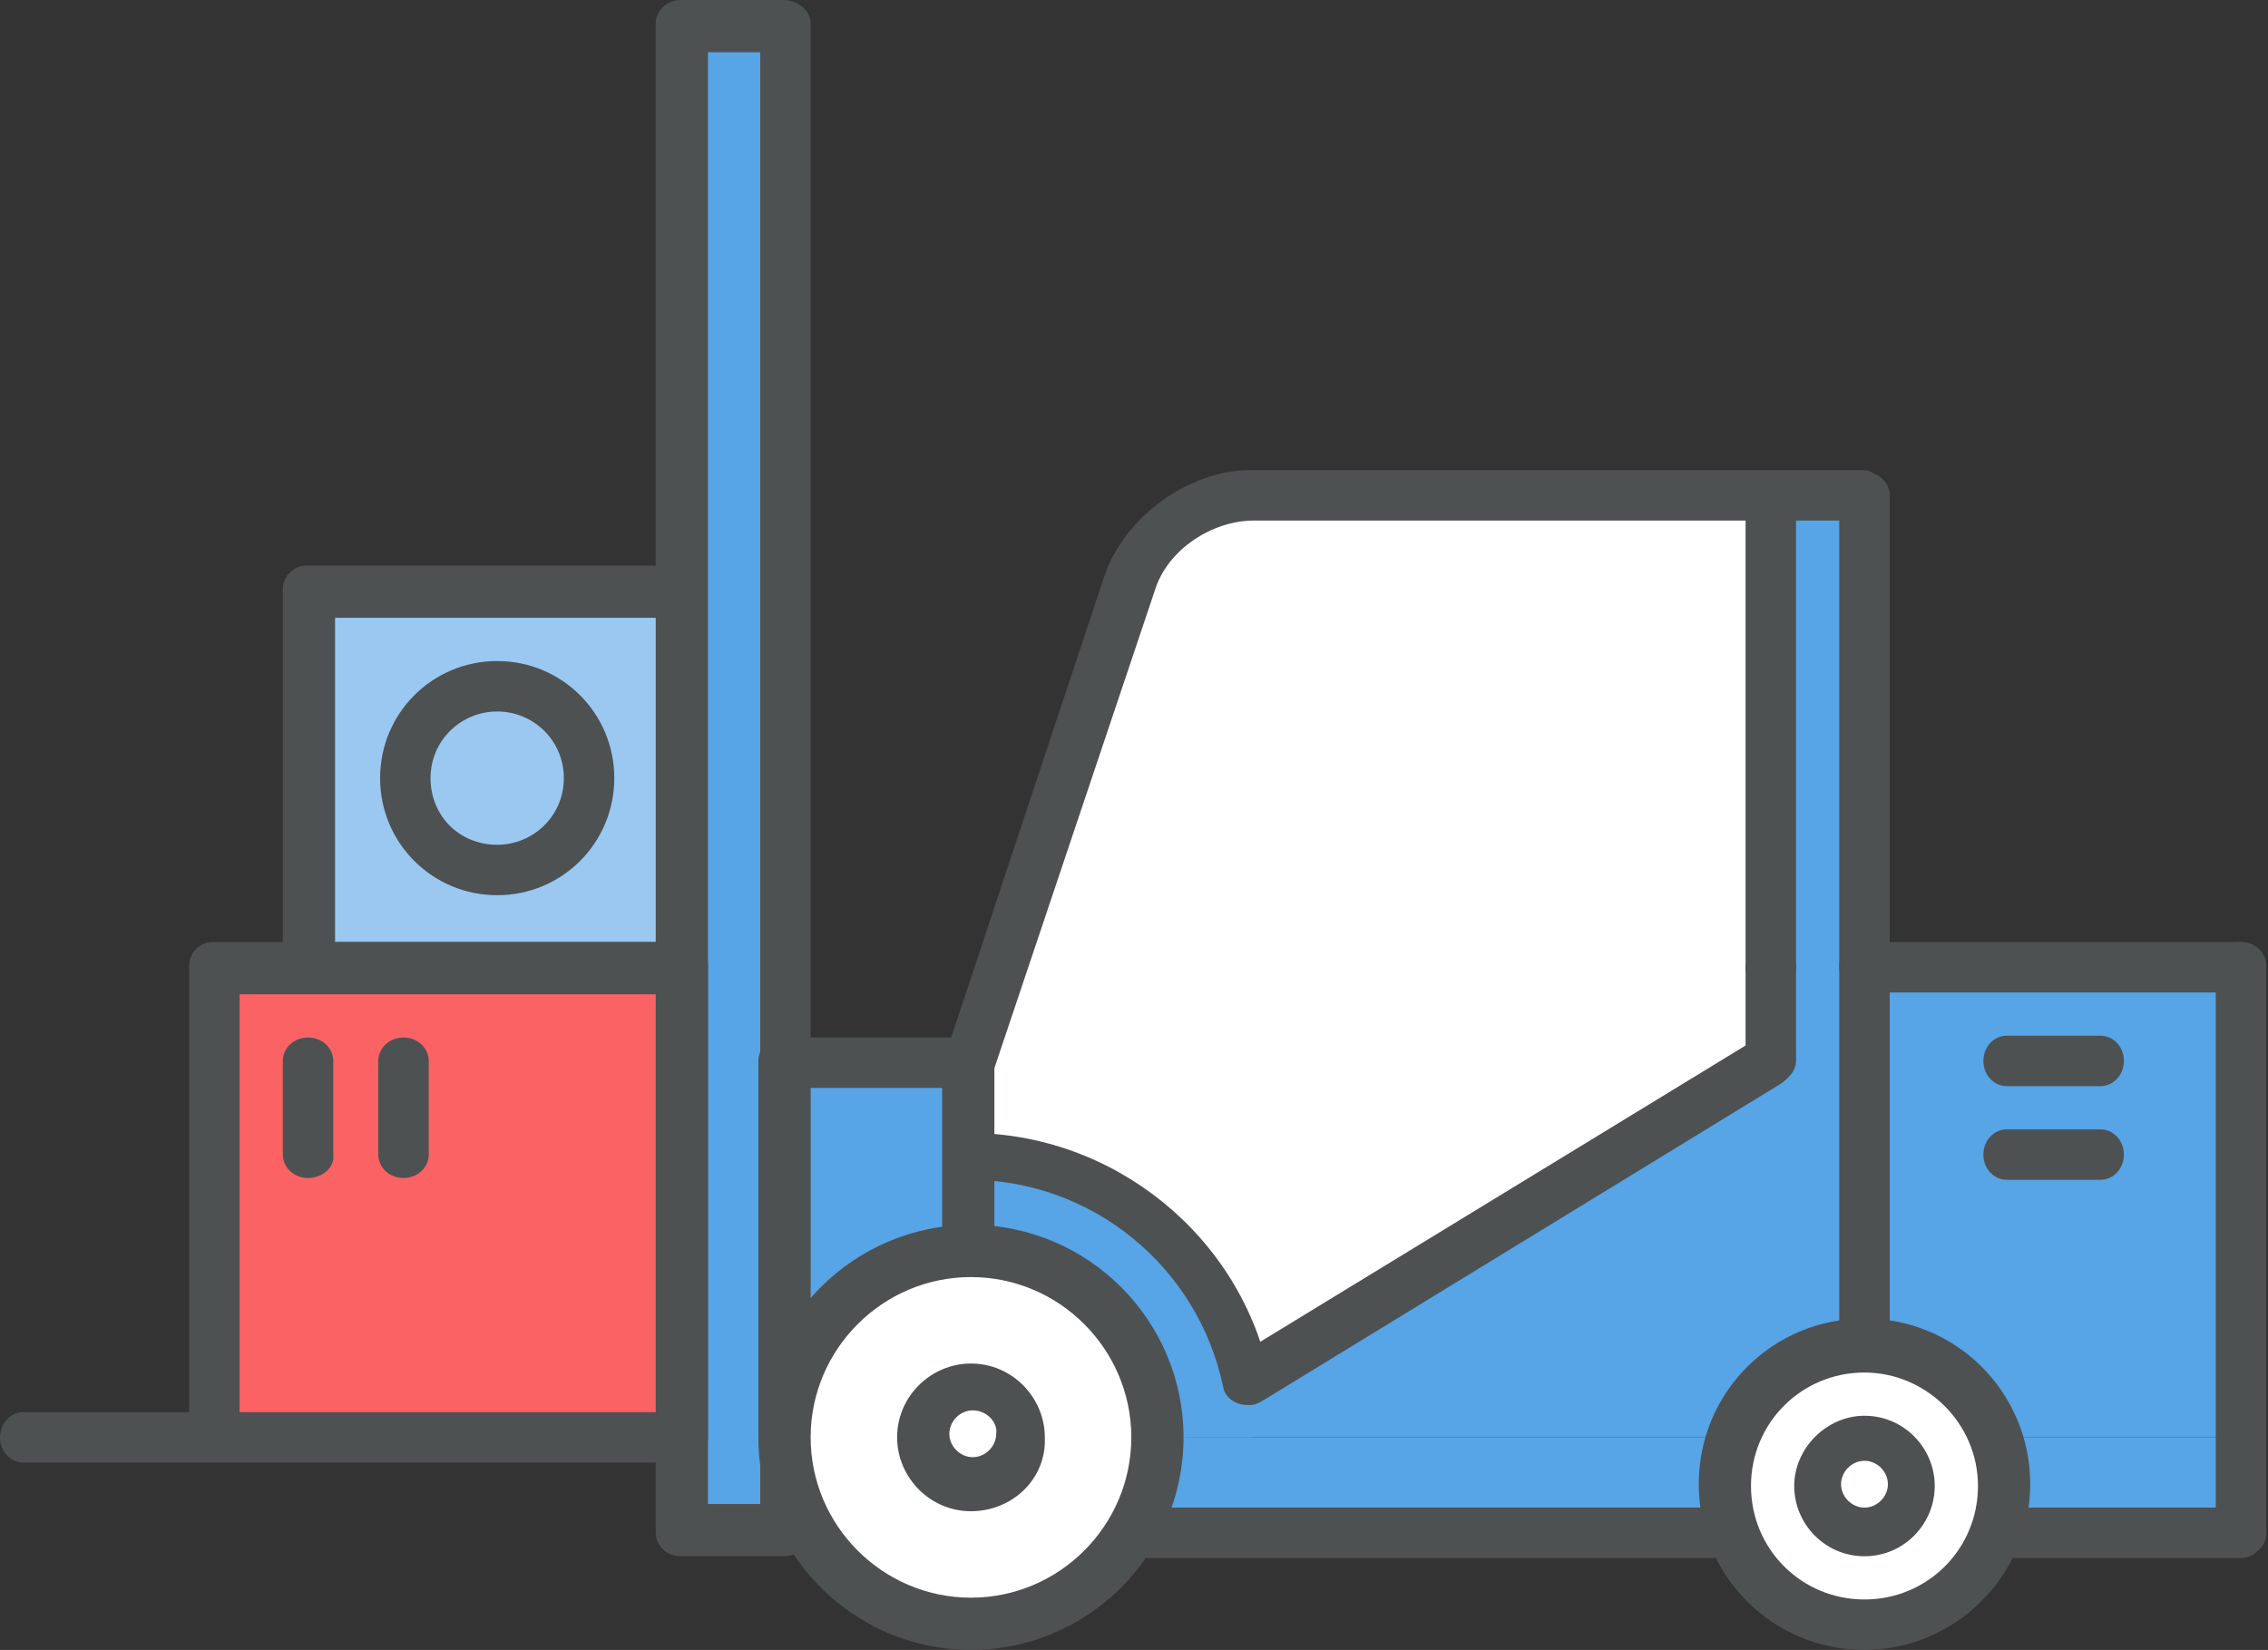 <?xml version="1.0" encoding="utf-8"?>
<!-- Generator: Adobe Illustrator 19.2.0, SVG Export Plug-In . SVG Version: 6.00 Build 0)  -->
<svg version="1.1" id="Laag_1" xmlns="http://www.w3.org/2000/svg" xmlns:xlink="http://www.w3.org/1999/xlink" x="0px" y="0px"
	 viewBox="0 0 125.9 91.6" style="enable-background:new 0 0 125.9 91.6;" xml:space="preserve">
<rect x="0" y="0" width="125.9" height="91.6" fill="#333333" stroke="none"/>
<style type="text/css">
	.st0{fill:#C4C4C4;}
	.st1{fill:none;}
	.st2{fill:#E8EDED;}
	.st3{fill:#565A5C;}
	.st4{fill:#82888A;}
	.st5{fill:none;stroke:#C4C4C4;stroke-miterlimit:10;}
	.st6{fill:#FA3B3C;}
	.st7{fill:#57A4E6;}
	.st8{fill:none;stroke:#57A4E6;stroke-width:2;stroke-miterlimit:10;}
	.st9{fill:#FFFFFF;}
	.st10{fill:#4D5152;}
	.st11{fill:#FB6263;}
	.st12{fill:#9AC8F0;}
	.st13{fill:#FF7D7E;}
	.st14{fill:#FFFFFF;stroke:#FFFFFF;stroke-miterlimit:10;}
	.st15{fill:#5F6465;}
	.st16{fill:#F3F3F3;}
	.st17{fill:none;stroke:#4D5152;stroke-width:2.452;stroke-miterlimit:10;}
	.st18{fill:#9AC8F0;stroke:#4D5152;stroke-width:2.452;stroke-miterlimit:10;}
	.st19{fill:#E8F3FC;}
	.st20{fill:#020210;}
	.st21{fill:#50BA94;}
	.st22{fill:#3498DB;}
	.st23{fill:#419977;}
	.st24{fill:#E8EDED;stroke:#000000;stroke-width:1.256;stroke-miterlimit:10;}
	.st25{fill:#82888A;stroke:#000000;stroke-width:1.256;stroke-miterlimit:10;}
	.st26{fill:#B5B5B5;}
	.st27{fill:none;stroke:#000000;stroke-width:1.256;stroke-miterlimit:10;}
	.st28{fill:#6D6D6D;}
	.st29{fill:#F1961D;}
	.st30{fill:#3C3F40;}
	.st31{fill:#EDD366;}
	.st32{fill:#EDD366;stroke:#000000;stroke-width:1.256;stroke-miterlimit:10;}
	.st33{opacity:0.25;fill:#3C3F40;}
</style>
<g>
	<g>
		<rect x="17.1" y="32.7" class="st12" width="20.9" height="20.9"/>
	</g>
	<g>
		<rect x="11.9" y="53.6" class="st11" width="26.2" height="26.2"/>
	</g>
	<g>
		<g>
			<path class="st14" d="M64.1,31.9l-9.4,26.7v3.9c7,0.6,13.4,5.4,15.5,12.2l27.5-17.1V53V28H70.4C68.1,28,64.8,29.6,64.1,31.9z"/>
		</g>
		<g>
			<g>
				<path class="st7" d="M53.8,64.1v15.7h15.7C69.5,71.1,62.4,64.1,53.8,64.1z"/>
			</g>
		</g>
		<g>
			<rect x="53.8" y="79.8" class="st7" width="70.7" height="5.2"/>
		</g>
		<g>
			<rect x="36.8" y="58.9" class="st7" width="17" height="20.9"/>
		</g>
		<g>
			<rect x="37.8" y="1.3" class="st7" width="5.7" height="83.7"/>
		</g>
		<g>
			<polygon class="st7" points="64.2,79.8 103.5,79.8 103.5,27.5 98.3,27.5 98.3,58.9 			"/>
		</g>
		<g>
			<rect x="103.5" y="53.6" class="st7" width="20.9" height="26.2"/>
		</g>
		<g>
			<path class="st10" d="M53.9,81.1H43.4c-0.7,0-1.3-0.6-1.3-1.3V58.9c0-0.7,0.6-1.3,1.3-1.3h10.5c0.7,0,1.3,0.6,1.3,1.3v20.9
				C55.2,80.5,54.6,81.1,53.9,81.1z M44.7,78.5h7.6V60.4h-7.6V78.5z"/>
		</g>
		<g>
			<path class="st10" d="M43.5,86.4h-5.7c-0.8,0-1.4-0.6-1.4-1.3V1.3C36.4,0.6,37,0,37.8,0h5.7C44.3,0,45,0.6,45,1.3v83.7
				C45,85.8,44.3,86.4,43.5,86.4z M39.3,83.5h2.9V2.9h-2.9V83.5z"/>
		</g>
		<g>
			<path class="st10" d="M37.9,81.1H11.8c-0.7,0-1.3-0.6-1.3-1.3V53.6c0-0.7,0.6-1.3,1.3-1.3h26.2c0.7,0,1.3,0.6,1.3,1.3v26.2
				C39.3,80.5,38.7,81.1,37.9,81.1z M13.3,78.5h23.3V55.2H13.3V78.5z"/>
		</g>
		<g>
			<path class="st10" d="M37.9,55H17c-0.7,0-1.3-0.6-1.3-1.3V32.7c0-0.7,0.6-1.3,1.3-1.3h20.9c0.7,0,1.3,0.6,1.3,1.3v20.9
				C39.3,54.4,38.7,55,37.9,55z M18.6,52.3h18.1V34.3H18.6V52.3z"/>
		</g>
		<g>
			<path class="st10" d="M17.1,65.4c-0.8,0-1.4-0.6-1.4-1.3v-5.2c0-0.7,0.6-1.3,1.4-1.3c0.8,0,1.4,0.6,1.4,1.3v5.2
				C18.6,64.8,17.9,65.4,17.1,65.4z"/>
		</g>
		<g>
			<path class="st10" d="M22.4,65.4c-0.8,0-1.4-0.6-1.4-1.3v-5.2c0-0.7,0.6-1.3,1.4-1.3c0.8,0,1.4,0.6,1.4,1.3v5.2
				C23.8,64.8,23.2,65.4,22.4,65.4z"/>
		</g>
		<g>
			<path class="st10" d="M27.6,49.7c-3.6,0-6.5-2.9-6.5-6.5s2.9-6.5,6.5-6.5c3.6,0,6.5,2.9,6.5,6.5S31.2,49.7,27.6,49.7z M27.6,39.5
				c-2,0-3.7,1.6-3.7,3.7s1.6,3.7,3.7,3.7c2,0,3.7-1.6,3.7-3.7S29.6,39.5,27.6,39.5z"/>
		</g>
		<g>
			<path class="st10" d="M124.4,86.5H62.8c-0.7,0-1.3-0.6-1.3-1.4c0-0.8,0.6-1.4,1.3-1.4h61.6c0.7,0,1.3,0.6,1.3,1.4
				C125.7,85.8,125.2,86.5,124.4,86.5z"/>
		</g>
		<g>
			<path class="st10" d="M124.4,86.4c-0.8,0-1.4-0.6-1.4-1.3V53.6c0-0.7,0.6-1.3,1.4-1.3c0.8,0,1.4,0.6,1.4,1.3v31.4
				C125.9,85.8,125.2,86.4,124.4,86.4z"/>
		</g>
		<g>
			<path class="st10" d="M98.3,55c-0.8,0-1.4-0.6-1.4-1.3V27.5c0-0.7,0.6-1.3,1.4-1.3c0.8,0,1.4,0.6,1.4,1.3v26.2
				C99.7,54.4,99,55,98.3,55z"/>
		</g>
		<g>
			<path class="st10" d="M68.1,77.3c-0.4-0.7-0.1-1.6,0.7-2.1l28.5-17.4c0.8-0.5,1.8-0.3,2.2,0.3c0.4,0.7,0.1,1.6-0.7,2.1L70.2,77.7
				C69.4,78.2,68.5,78,68.1,77.3z"/>
		</g>
		<g>
			<path class="st10" d="M103.5,55c-0.8,0-1.4-0.6-1.4-1.3V27.5c0-0.7,0.6-1.3,1.4-1.3c0.8,0,1.4,0.6,1.4,1.3v26.2
				C104.9,54.4,104.3,55,103.5,55z"/>
		</g>
		<g>
			<path class="st10" d="M53.8,60.2c-0.1,0-0.1,0-0.3,0c-0.7-0.2-1.2-1-1-1.7L61.3,32c1.1-3.3,4.7-5.9,8.1-5.9h34
				c0.7,0,1.3,0.7,1.3,1.4c0,0.7-0.6,1.4-1.3,1.4H69.6c-2.3,0-4.8,1.6-5.5,3.9l-8.9,26.5C55,59.9,54.3,60.2,53.8,60.2z"/>
		</g>
		<g>
			<path class="st10" d="M124.4,55.1h-20.9c-0.7,0-1.3-0.6-1.3-1.4s0.6-1.4,1.3-1.4h20.9c0.7,0,1.3,0.6,1.3,1.4
				S125.2,55.1,124.4,55.1z"/>
		</g>
		<g>
			<path class="st10" d="M98.3,60.2c-0.8,0-1.4-0.6-1.4-1.3v-5.2c0-0.7,0.6-1.3,1.4-1.3c0.8,0,1.4,0.6,1.4,1.3v5.2
				C99.7,59.6,99,60.2,98.3,60.2z"/>
		</g>
		<g>
			<path class="st10" d="M103.5,81.1c-0.8,0-1.4-0.6-1.4-1.3V53.6c0-0.7,0.6-1.3,1.4-1.3c0.8,0,1.4,0.6,1.4,1.3v26.2
				C104.9,80.5,104.3,81.1,103.5,81.1z"/>
		</g>
		<g>
			<path class="st10" d="M37.9,81.2H1.3c-0.7,0-1.3-0.6-1.3-1.4s0.6-1.4,1.3-1.4h36.6c0.7,0,1.3,0.6,1.3,1.4S38.7,81.2,37.9,81.2z"
				/>
		</g>
		<g>
			<g>
				<circle class="st9" cx="53.9" cy="79.8" r="10.5"/>
			</g>
			<g>
				<path class="st10" d="M53.9,91.6c-6.5,0-11.8-5.3-11.8-11.8S47.4,68,53.9,68c6.5,0,11.8,5.3,11.8,11.8S60.4,91.6,53.9,91.6z
					 M53.9,70.9c-4.9,0-8.9,4-8.9,8.9s4,8.9,8.9,8.9c4.9,0,8.9-4,8.9-8.9S58.8,70.9,53.9,70.9z"/>
			</g>
			<g>
				<circle class="st9" cx="53.9" cy="79.8" r="2.6"/>
				<path class="st10" d="M53.9,83.9c-2.3,0-4.1-1.9-4.1-4.1c0-2.3,1.9-4.1,4.1-4.1c2.3,0,4.1,1.9,4.1,4.1
					C58.1,82.1,56.2,83.9,53.9,83.9z M54,78.3c-0.7,0-1.3,0.6-1.3,1.3c0,0.7,0.6,1.3,1.3,1.3c0.7,0,1.3-0.6,1.3-1.3
					C55.4,79,54.8,78.3,54,78.3z"/>
			</g>
		</g>
		<g>
			<path class="st10" d="M116.6,60.3h-5.2c-0.7,0-1.3-0.6-1.3-1.4s0.6-1.4,1.3-1.4h5.2c0.7,0,1.3,0.6,1.3,1.4S117.3,60.3,116.6,60.3
				z"/>
		</g>
		<g>
			<path class="st10" d="M116.6,65.5h-5.2c-0.7,0-1.3-0.6-1.3-1.4c0-0.8,0.6-1.4,1.3-1.4h5.2c0.7,0,1.3,0.6,1.3,1.4
				C117.9,64.9,117.3,65.5,116.6,65.5z"/>
		</g>
		<g>
			<path class="st10" d="M69.2,78c-0.6,0-1.2-0.4-1.3-1c-1.4-6.7-7.3-11.5-14.1-11.5c-0.7,0-1.3-0.6-1.3-1.3s0.6-1.3,1.3-1.3
				c8,0,15.1,5.7,16.7,13.6c0.1,0.7-0.3,1.4-1,1.5C69.3,78,69.2,78,69.2,78z"/>
		</g>
		<g>
			<circle class="st9" cx="103.5" cy="82.4" r="7.9"/>
		</g>
		<g>
			<path class="st10" d="M103.5,91.6c-5.1,0-9.2-4.1-9.2-9.2s4.1-9.2,9.2-9.2c5.1,0,9.2,4.1,9.2,9.2S108.5,91.6,103.5,91.6z
				 M103.5,76.2c-3.5,0-6.3,2.8-6.3,6.3s2.8,6.3,6.3,6.3c3.5,0,6.3-2.8,6.3-6.3S106.9,76.2,103.5,76.2z"/>
		</g>
		<g>
			<circle class="st9" cx="103.5" cy="82.4" r="2.6"/>
			<path class="st10" d="M103.5,86.4c-2.2,0-3.9-1.8-3.9-3.9s1.8-3.9,3.9-3.9c2.2,0,3.9,1.8,3.9,3.9S105.7,86.4,103.5,86.4z
				 M103.5,81.1c-0.7,0-1.3,0.6-1.3,1.3c0,0.7,0.6,1.3,1.3,1.3c0.7,0,1.3-0.6,1.3-1.3C104.8,81.7,104.2,81.1,103.5,81.1z"/>
		</g>
	</g>
</g>
</svg>
